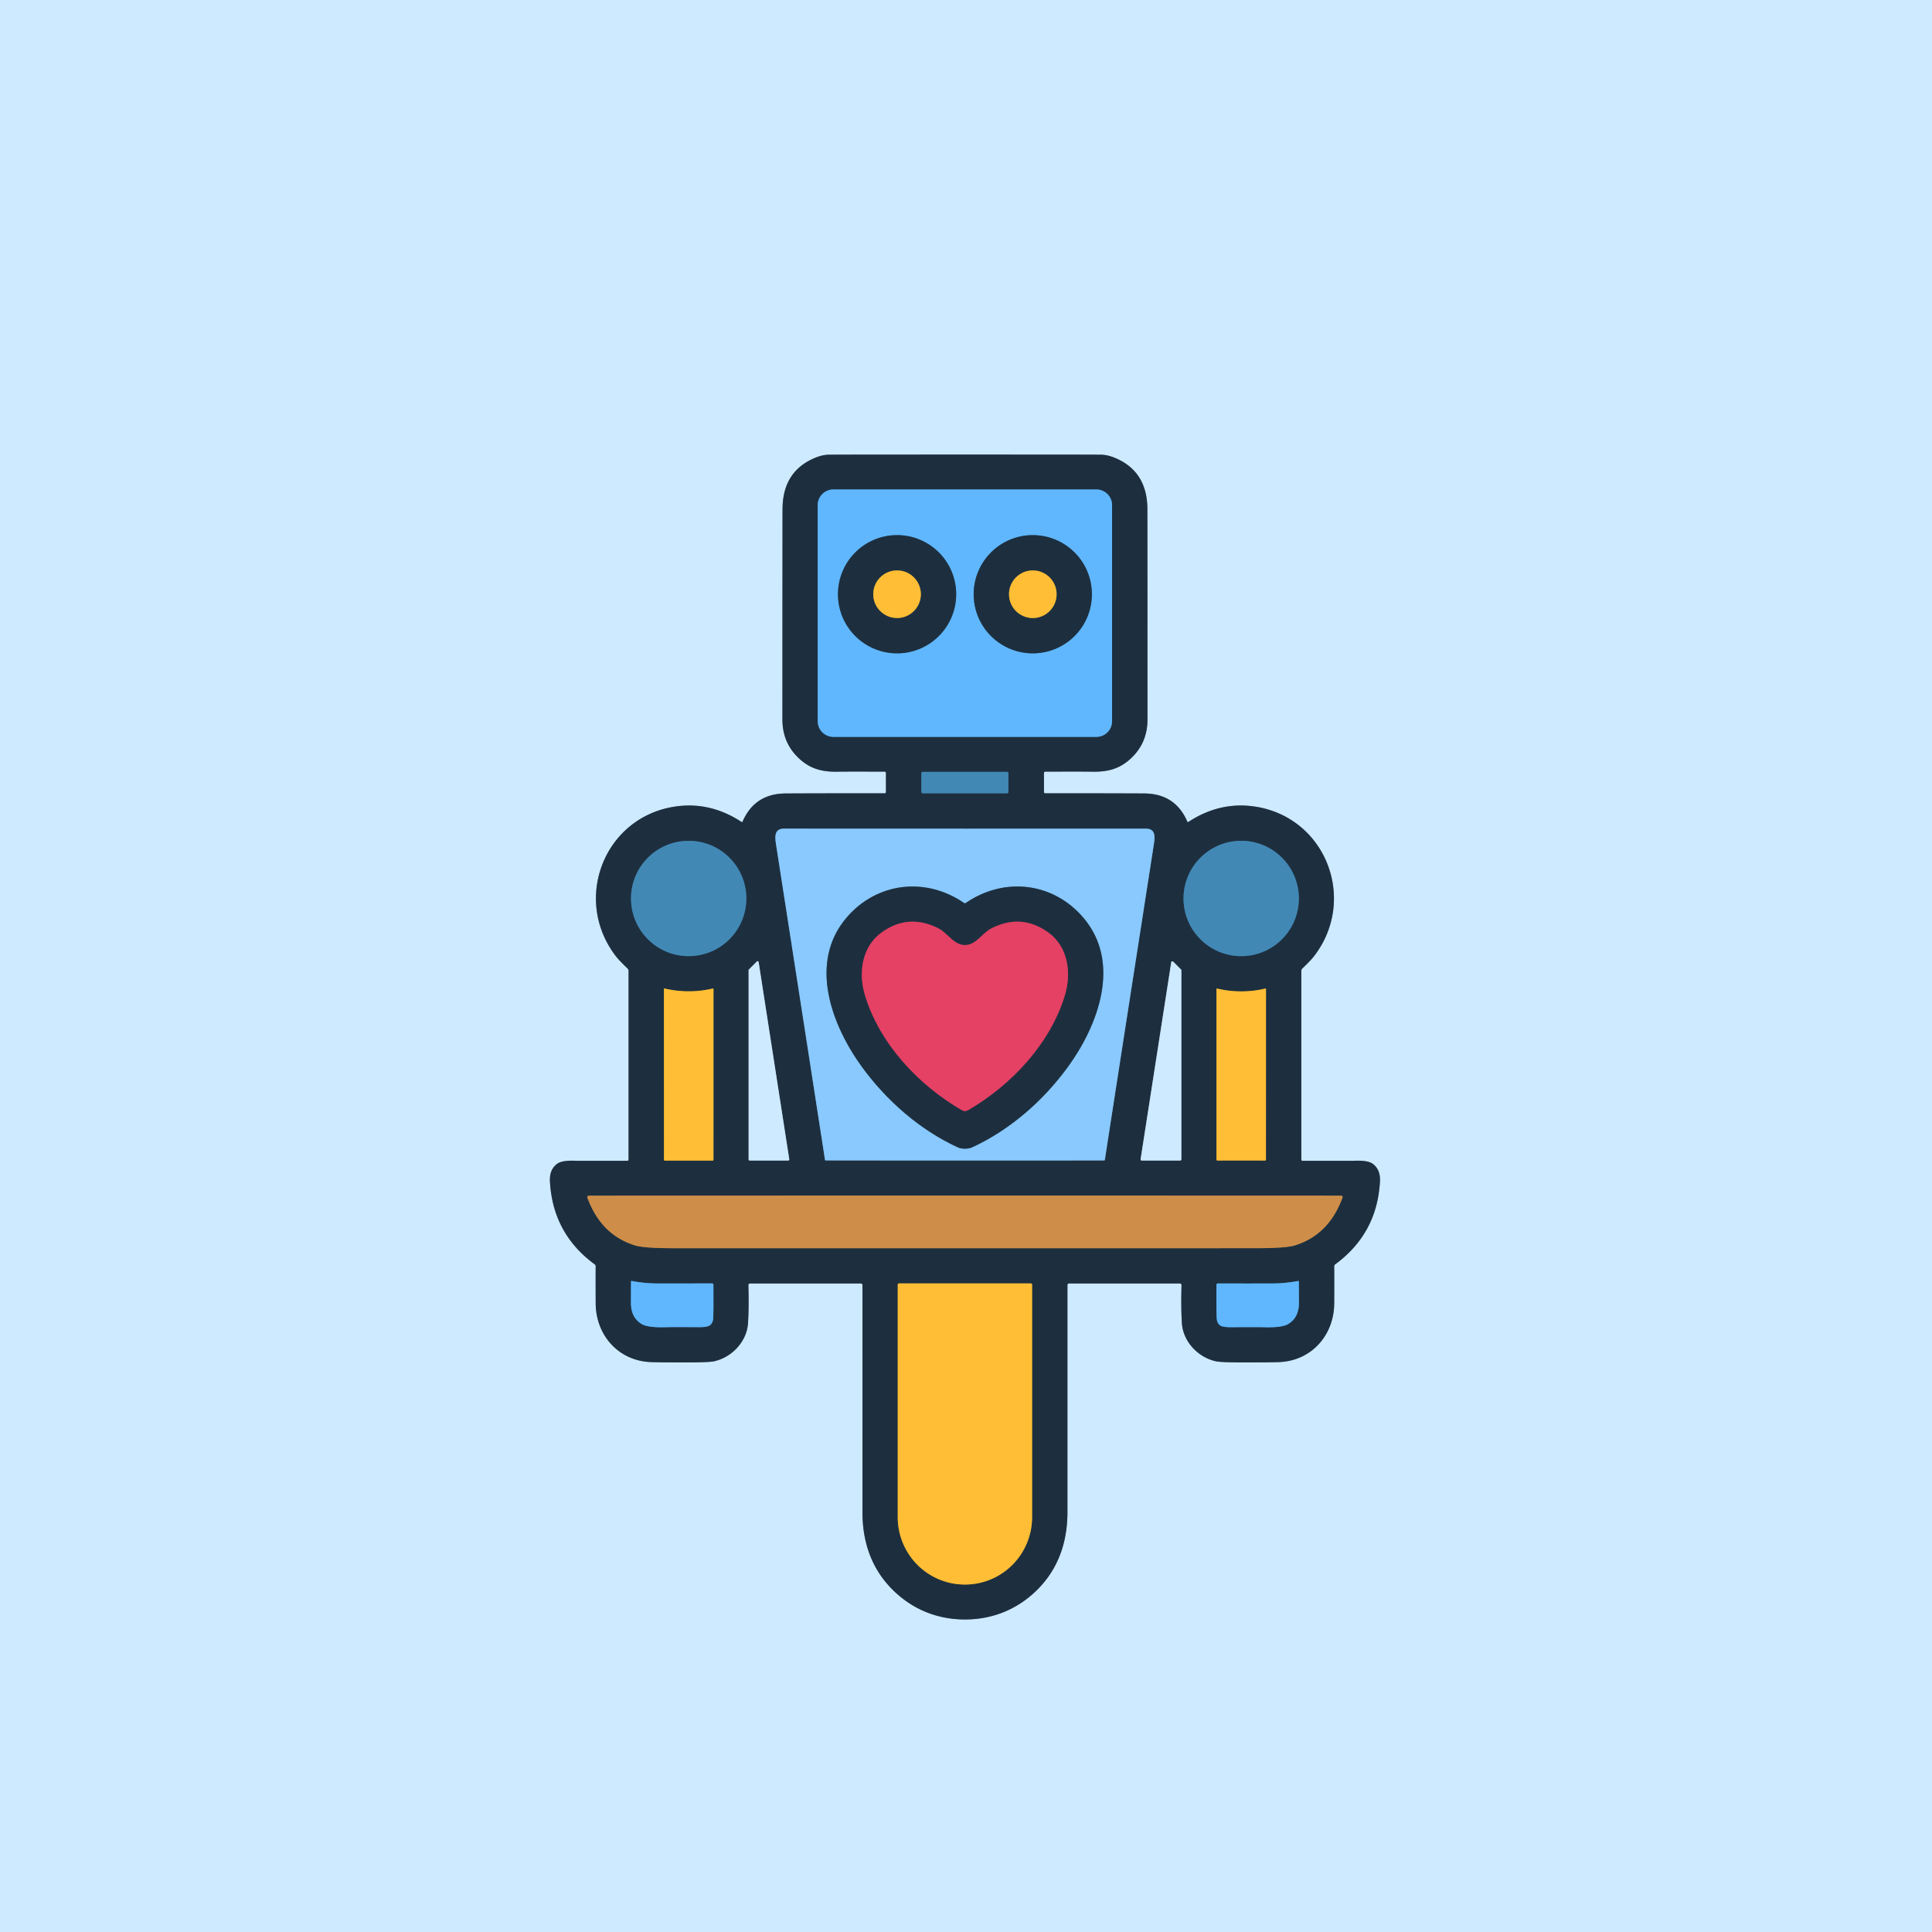 <?xml version="1.0" encoding="UTF-8" standalone="no"?>
<!DOCTYPE svg PUBLIC "-//W3C//DTD SVG 1.1//EN" "http://www.w3.org/Graphics/SVG/1.1/DTD/svg11.dtd">
<svg xmlns="http://www.w3.org/2000/svg" version="1.1" viewBox="0.00 0.00 911.00 911.00">
<g stroke-width="2.00" fill="none" stroke-linecap="butt">
<path stroke="#768d9f" vector-effect="non-scaling-stroke" d="
  M 455.00 763.63
  C 467.08 763.63 477.97 759.52 486.76 751.81
  C 498.15 741.81 503.33 728.54 503.33 713.00
  Q 503.32 670.12 503.33 605.93
  A 0.74 0.73 90.0 0 1 504.06 605.19
  L 556.35 605.19
  A 0.78 0.78 0.0 0 1 557.13 605.99
  Q 556.84 616.17 557.29 623.76
  C 557.81 632.60 564.93 640.07 573.39 641.90
  Q 575.77 642.41 586.26 642.42
  Q 599.16 642.43 603.24 642.26
  C 618.49 641.61 629.07 629.50 629.12 614.49
  Q 629.17 602.24 629.12 597.08
  A 1.06 1.05 72.1 0 1 629.56 596.20
  Q 649.37 581.68 650.69 557.07
  Q 650.99 551.53 647.30 548.78
  Q 645.00 547.07 638.50 547.34
  Q 637.59 547.37 614.13 547.35
  A 0.53 0.52 -90.0 0 1 613.61 546.82
  L 613.61 457.85
  A 1.67 1.62 68.4 0 1 614.10 456.67
  C 616.39 454.43 618.33 452.60 620.09 450.24
  C 639.97 423.48 624.86 385.26 591.66 380.32
  Q 575.16 377.87 560.31 387.60
  A 0.29 0.28 -28.2 0 1 559.89 387.48
  Q 554.18 374.21 539.49 374.14
  Q 515.86 374.04 492.86 374.08
  A 0.60 0.60 0.0 0 1 492.26 373.48
  L 492.26 364.46
  A 0.61 0.60 90.0 0 1 492.86 363.85
  Q 510.80 363.79 514.90 363.87
  C 522.60 364.04 528.21 362.45 533.57 357.31
  Q 541.07 350.11 541.07 339.25
  Q 541.05 241.12 541.02 239.51
  Q 540.73 222.20 525.83 215.95
  Q 522.31 214.47 519.25 214.42
  Q 515.26 214.35 455.01 214.35
  Q 394.75 214.35 390.77 214.42
  Q 387.71 214.47 384.19 215.95
  Q 369.29 222.20 369.00 239.51
  Q 368.97 241.12 368.94 339.25
  Q 368.94 350.11 376.44 357.31
  C 381.80 362.45 387.41 364.04 395.11 363.87
  Q 399.21 363.79 417.15 363.85
  A 0.61 0.60 -90.0 0 1 417.75 364.46
  L 417.75 373.48
  A 0.60 0.60 0.0 0 1 417.15 374.08
  Q 394.15 374.04 370.52 374.14
  Q 355.83 374.21 350.12 387.48
  A 0.29 0.28 28.2 0 1 349.70 387.60
  Q 334.85 377.87 318.35 380.32
  C 285.15 385.26 270.04 423.48 289.92 450.24
  C 291.68 452.60 293.62 454.43 295.91 456.67
  A 1.67 1.62 -68.4 0 1 296.40 457.85
  L 296.40 546.82
  A 0.53 0.52 -90.0 0 1 295.88 547.35
  Q 272.42 547.37 271.51 547.34
  Q 265.01 547.07 262.71 548.78
  Q 259.02 551.53 259.32 557.07
  Q 260.64 581.68 280.45 596.20
  A 1.06 1.05 -72.1 0 1 280.89 597.08
  Q 280.84 602.24 280.89 614.49
  C 280.94 629.50 291.52 641.61 306.77 642.26
  Q 310.85 642.43 323.75 642.42
  Q 334.24 642.41 336.62 641.90
  C 345.08 640.07 352.20 632.60 352.72 623.76
  Q 353.17 616.17 352.88 605.99
  A 0.78 0.78 0.0 0 1 353.66 605.19
  L 405.95 605.19
  A 0.74 0.73 -90.0 0 1 406.68 605.93
  Q 406.69 670.12 406.68 713.00
  C 406.68 728.54 411.85 741.81 423.25 751.80
  C 432.04 759.52 442.92 763.63 455.00 763.63"
/>
<path stroke="#3f739f" vector-effect="non-scaling-stroke" d="
  M 524.37 238.20
  A 7.40 7.40 0.0 0 0 516.97 230.80
  L 392.99 230.80
  A 7.40 7.40 0.0 0 0 385.59 238.20
  L 385.59 340.06
  A 7.40 7.40 0.0 0 0 392.99 347.46
  L 516.97 347.46
  A 7.40 7.40 0.0 0 0 524.37 340.06
  L 524.37 238.20"
/>
<path stroke="#305c7a" vector-effect="non-scaling-stroke" d="
  M 475.48 364.60
  A 0.63 0.63 0.0 0 0 474.85 363.97
  L 435.09 363.97
  A 0.63 0.63 0.0 0 0 434.46 364.60
  L 434.46 373.44
  A 0.63 0.63 0.0 0 0 435.09 374.07
  L 474.85 374.07
  A 0.63 0.63 0.0 0 0 475.48 373.44
  L 475.48 364.60"
/>
<path stroke="#537c9e" vector-effect="non-scaling-stroke" d="
  M 454.99 547.21
  Q 516.05 547.21 520.71 547.17
  A 0.27 0.27 0.0 0 0 520.96 546.95
  Q 526.38 511.80 544.04 398.34
  C 544.57 394.90 545.11 390.74 540.31 390.75
  Q 512.37 390.77 455.00 390.77
  Q 397.63 390.76 369.69 390.74
  C 364.89 390.73 365.43 394.89 365.96 398.33
  Q 383.60 511.79 389.02 546.94
  A 0.27 0.27 0.0 0 0 389.27 547.16
  Q 393.93 547.20 454.99 547.21"
/>
<path stroke="#305c7a" vector-effect="non-scaling-stroke" d="
  M 351.92 423.66
  A 27.19 27.19 0.0 0 0 324.73 396.47
  A 27.19 27.19 0.0 0 0 297.54 423.66
  A 27.19 27.19 0.0 0 0 324.73 450.85
  A 27.19 27.19 0.0 0 0 351.92 423.66"
/>
<path stroke="#305c7a" vector-effect="non-scaling-stroke" d="
  M 612.45 423.66
  A 27.19 27.19 0.0 0 0 585.26 396.47
  A 27.19 27.19 0.0 0 0 558.07 423.66
  A 27.19 27.19 0.0 0 0 585.26 450.85
  A 27.19 27.19 0.0 0 0 612.45 423.66"
/>
<path stroke="#768d9f" vector-effect="non-scaling-stroke" d="
  M 371.68 547.22
  A 0.49 0.49 0.0 0 0 372.16 546.65
  L 357.72 453.65
  A 0.49 0.49 0.0 0 0 356.89 453.38
  L 353.14 457.13
  A 0.49 0.49 0.0 0 0 353.00 457.47
  L 353.00 546.73
  A 0.49 0.49 0.0 0 0 353.49 547.22
  L 371.68 547.22"
/>
<path stroke="#768d9f" vector-effect="non-scaling-stroke" d="
  M 556.51 547.22
  A 0.54 0.54 0.0 0 0 557.05 546.68
  L 557.05 457.53
  A 0.54 0.54 0.0 0 0 556.89 457.15
  L 553.19 453.45
  A 0.54 0.54 0.0 0 0 552.28 453.75
  L 537.84 546.60
  A 0.54 0.54 0.0 0 0 538.37 547.22
  L 556.51 547.22"
/>
<path stroke="#8e773a" vector-effect="non-scaling-stroke" d="
  M 324.75 547.25
  Q 335.56 547.25 335.93 547.28
  A 0.46 0.45 -87.6 0 0 336.42 546.82
  L 336.43 466.38
  A 0.27 0.26 83.4 0 0 336.10 466.12
  Q 330.50 467.44 324.75 467.44
  Q 319.00 467.44 313.40 466.12
  A 0.27 0.26 -83.4 0 0 313.07 466.38
  L 313.09 546.82
  A 0.46 0.45 87.6 0 0 313.58 547.28
  Q 313.95 547.25 324.75 547.25"
/>
<path stroke="#8e773a" vector-effect="non-scaling-stroke" d="
  M 585.27 547.21
  Q 596.07 547.21 596.44 547.24
  A 0.46 0.45 -87.6 0 0 596.93 546.79
  L 596.95 466.41
  A 0.27 0.26 83.4 0 0 596.63 466.15
  Q 591.03 467.47 585.28 467.47
  Q 579.53 467.47 573.94 466.14
  A 0.27 0.26 -83.4 0 0 573.61 466.41
  L 573.61 546.78
  A 0.46 0.45 87.6 0 0 574.10 547.24
  Q 574.47 547.21 585.27 547.21"
/>
<path stroke="#765f44" vector-effect="non-scaling-stroke" d="
  M 455.00 588.58
  Q 580.97 588.58 592.76 588.56
  Q 606.37 588.54 610.57 587.24
  Q 626.60 582.29 633.03 564.72
  A 0.69 0.68 -80.1 0 0 632.39 563.80
  Q 617.90 563.76 455.00 563.76
  Q 292.10 563.76 277.61 563.81
  A 0.69 0.68 80.1 0 0 276.97 564.73
  Q 283.40 582.30 299.43 587.25
  Q 303.63 588.55 317.25 588.57
  Q 329.04 588.59 455.00 588.58"
/>
<path stroke="#3f739f" vector-effect="non-scaling-stroke" d="
  M 297.54 604.32
  Q 297.52 605.27 297.51 614.30
  Q 297.51 621.34 302.62 624.34
  Q 305.60 626.10 314.14 625.82
  Q 317.06 625.73 329.52 625.81
  Q 333.06 625.84 334.45 625.09
  A 3.26 3.02 4.6 0 0 335.24 624.47
  Q 336.20 623.39 336.30 621.47
  Q 336.48 618.16 336.39 605.77
  A 0.60 0.60 0.0 0 0 335.79 605.17
  Q 320.41 605.20 310.24 605.19
  Q 303.93 605.19 297.91 604.02
  A 0.31 0.31 0.0 0 0 297.54 604.32"
/>
<path stroke="#3f739f" vector-effect="non-scaling-stroke" d="
  M 612.45 604.32
  A 0.31 0.31 0.0 0 0 612.08 604.02
  Q 606.06 605.19 599.75 605.20
  Q 589.59 605.22 574.21 605.20
  A 0.60 0.60 0.0 0 0 573.61 605.80
  Q 573.53 618.19 573.71 621.50
  Q 573.81 623.42 574.78 624.49
  A 3.26 3.02 -4.7 0 0 575.57 625.11
  Q 576.96 625.86 580.50 625.83
  Q 592.95 625.74 595.87 625.83
  Q 604.41 626.10 607.39 624.34
  Q 612.50 621.33 612.49 614.29
  Q 612.47 605.26 612.45 604.32"
/>
<path stroke="#8e773a" vector-effect="non-scaling-stroke" d="
  M 486.08 605.18
  L 423.90 605.18
  A 0.58 0.58 0.0 0 0 423.32 605.76
  L 423.32 715.41
  A 31.75 31.62 90.0 0 0 454.94 747.16
  L 455.04 747.16
  A 31.75 31.62 90.0 0 0 486.66 715.41
  L 486.66 605.76
  A 0.58 0.58 0.0 0 0 486.08 605.18"
/>
<path stroke="#3f739f" vector-effect="non-scaling-stroke" d="
  M 450.87 280.20
  A 27.87 27.87 0.0 0 0 423.00 252.33
  A 27.87 27.87 0.0 0 0 395.13 280.20
  A 27.87 27.87 0.0 0 0 423.00 308.07
  A 27.87 27.87 0.0 0 0 450.87 280.20"
/>
<path stroke="#3f739f" vector-effect="non-scaling-stroke" d="
  M 514.86 280.20
  A 27.87 27.87 0.0 0 0 486.99 252.33
  A 27.87 27.87 0.0 0 0 459.12 280.20
  A 27.87 27.87 0.0 0 0 486.99 308.07
  A 27.87 27.87 0.0 0 0 514.86 280.20"
/>
<path stroke="#8e773a" vector-effect="non-scaling-stroke" d="
  M 434.21 280.19
  A 11.22 11.22 0.0 0 0 422.99 268.97
  A 11.22 11.22 0.0 0 0 411.77 280.19
  A 11.22 11.22 0.0 0 0 422.99 291.41
  A 11.22 11.22 0.0 0 0 434.21 280.19"
/>
<path stroke="#8e773a" vector-effect="non-scaling-stroke" d="
  M 498.22 280.20
  A 11.22 11.22 0.0 0 0 487.00 268.98
  A 11.22 11.22 0.0 0 0 475.78 280.20
  A 11.22 11.22 0.0 0 0 487.00 291.42
  A 11.22 11.22 0.0 0 0 498.22 280.20"
/>
<path stroke="#537c9e" vector-effect="non-scaling-stroke" d="
  M 455.01 541.64
  Q 456.98 541.64 458.27 541.05
  C 476.27 532.82 492.03 518.91 503.56 503.06
  C 517.80 483.49 529.02 453.84 510.68 432.55
  C 496.39 415.95 473.38 413.36 455.27 425.87
  Q 455.23 425.90 455.13 425.91
  Q 455.06 425.92 454.99 425.92
  Q 454.91 425.92 454.85 425.91
  Q 454.74 425.90 454.70 425.87
  C 436.59 413.37 413.58 415.97 399.29 432.57
  C 380.96 453.87 392.19 483.51 406.44 503.08
  C 417.98 518.92 433.74 532.83 451.74 541.05
  Q 453.04 541.64 455.01 541.64"
/>
<path stroke="#813852" vector-effect="non-scaling-stroke" d="
  M 455.00 523.90
  Q 455.73 523.90 456.59 523.41
  C 476.91 511.59 495.22 492.16 502.15 469.22
  C 505.28 458.88 503.69 446.47 494.32 439.71
  Q 481.63 430.56 467.49 437.76
  C 463.03 440.03 460.28 445.64 454.99 445.64
  C 449.70 445.64 446.95 440.03 442.49 437.77
  Q 428.35 430.56 415.67 439.72
  C 406.30 446.48 404.71 458.89 407.84 469.23
  C 414.77 492.17 433.09 511.59 453.41 523.41
  Q 454.27 523.90 455.00 523.90"
/>
</g>
<path fill="#ceeaff" d="
  M 911.00 0.00
  L 911.00 911.00
  L 0.00 911.00
  L 0.00 0.00
  L 911.00 0.00
  Z
  M 455.00 763.63
  C 467.08 763.63 477.97 759.52 486.76 751.81
  C 498.15 741.81 503.33 728.54 503.33 713.00
  Q 503.32 670.12 503.33 605.93
  A 0.74 0.73 90.0 0 1 504.06 605.19
  L 556.35 605.19
  A 0.78 0.78 0.0 0 1 557.13 605.99
  Q 556.84 616.17 557.29 623.76
  C 557.81 632.60 564.93 640.07 573.39 641.90
  Q 575.77 642.41 586.26 642.42
  Q 599.16 642.43 603.24 642.26
  C 618.49 641.61 629.07 629.50 629.12 614.49
  Q 629.17 602.24 629.12 597.08
  A 1.06 1.05 72.1 0 1 629.56 596.20
  Q 649.37 581.68 650.69 557.07
  Q 650.99 551.53 647.30 548.78
  Q 645.00 547.07 638.50 547.34
  Q 637.59 547.37 614.13 547.35
  A 0.53 0.52 -90.0 0 1 613.61 546.82
  L 613.61 457.85
  A 1.67 1.62 68.4 0 1 614.10 456.67
  C 616.39 454.43 618.33 452.60 620.09 450.24
  C 639.97 423.48 624.86 385.26 591.66 380.32
  Q 575.16 377.87 560.31 387.60
  A 0.29 0.28 -28.2 0 1 559.89 387.48
  Q 554.18 374.21 539.49 374.14
  Q 515.86 374.04 492.86 374.08
  A 0.60 0.60 0.0 0 1 492.26 373.48
  L 492.26 364.46
  A 0.61 0.60 90.0 0 1 492.86 363.85
  Q 510.80 363.79 514.90 363.87
  C 522.60 364.04 528.21 362.45 533.57 357.31
  Q 541.07 350.11 541.07 339.25
  Q 541.05 241.12 541.02 239.51
  Q 540.73 222.20 525.83 215.95
  Q 522.31 214.47 519.25 214.42
  Q 515.26 214.35 455.01 214.35
  Q 394.75 214.35 390.77 214.42
  Q 387.71 214.47 384.19 215.95
  Q 369.29 222.20 369.00 239.51
  Q 368.97 241.12 368.94 339.25
  Q 368.94 350.11 376.44 357.31
  C 381.80 362.45 387.41 364.04 395.11 363.87
  Q 399.21 363.79 417.15 363.85
  A 0.61 0.60 -90.0 0 1 417.75 364.46
  L 417.75 373.48
  A 0.60 0.60 0.0 0 1 417.15 374.08
  Q 394.15 374.04 370.52 374.14
  Q 355.83 374.21 350.12 387.48
  A 0.29 0.28 28.2 0 1 349.70 387.60
  Q 334.85 377.87 318.35 380.32
  C 285.15 385.26 270.04 423.48 289.92 450.24
  C 291.68 452.60 293.62 454.43 295.91 456.67
  A 1.67 1.62 -68.4 0 1 296.40 457.85
  L 296.40 546.82
  A 0.53 0.52 -90.0 0 1 295.88 547.35
  Q 272.42 547.37 271.51 547.34
  Q 265.01 547.07 262.71 548.78
  Q 259.02 551.53 259.32 557.07
  Q 260.64 581.68 280.45 596.20
  A 1.06 1.05 -72.1 0 1 280.89 597.08
  Q 280.84 602.24 280.89 614.49
  C 280.94 629.50 291.52 641.61 306.77 642.26
  Q 310.85 642.43 323.75 642.42
  Q 334.24 642.41 336.62 641.90
  C 345.08 640.07 352.20 632.60 352.72 623.76
  Q 353.17 616.17 352.88 605.99
  A 0.78 0.78 0.0 0 1 353.66 605.19
  L 405.95 605.19
  A 0.74 0.73 -90.0 0 1 406.68 605.93
  Q 406.69 670.12 406.68 713.00
  C 406.68 728.54 411.85 741.81 423.25 751.80
  C 432.04 759.52 442.92 763.63 455.00 763.63
  Z"
/>
<path fill="#1d2f3f" d="
  M 455.01 214.35
  Q 515.26 214.35 519.25 214.42
  Q 522.31 214.47 525.83 215.95
  Q 540.73 222.20 541.02 239.51
  Q 541.05 241.12 541.07 339.25
  Q 541.07 350.11 533.57 357.31
  C 528.21 362.45 522.60 364.04 514.90 363.87
  Q 510.80 363.79 492.86 363.85
  A 0.61 0.60 -90.0 0 0 492.26 364.46
  L 492.26 373.48
  A 0.60 0.60 0.0 0 0 492.86 374.08
  Q 515.86 374.04 539.49 374.14
  Q 554.18 374.21 559.89 387.48
  A 0.29 0.28 -28.2 0 0 560.31 387.60
  Q 575.16 377.87 591.66 380.32
  C 624.86 385.26 639.97 423.48 620.09 450.24
  C 618.33 452.60 616.39 454.43 614.10 456.67
  A 1.67 1.62 68.4 0 0 613.61 457.85
  L 613.61 546.82
  A 0.53 0.52 90.0 0 0 614.13 547.35
  Q 637.59 547.37 638.50 547.34
  Q 645.00 547.07 647.30 548.78
  Q 650.99 551.53 650.69 557.07
  Q 649.37 581.68 629.56 596.20
  A 1.06 1.05 72.1 0 0 629.12 597.08
  Q 629.17 602.24 629.12 614.49
  C 629.07 629.50 618.49 641.61 603.24 642.26
  Q 599.16 642.43 586.26 642.42
  Q 575.77 642.41 573.39 641.90
  C 564.93 640.07 557.81 632.60 557.29 623.76
  Q 556.84 616.17 557.13 605.99
  A 0.78 0.78 0.0 0 0 556.35 605.19
  L 504.06 605.19
  A 0.74 0.73 -90.0 0 0 503.33 605.93
  Q 503.32 670.12 503.33 713.00
  C 503.33 728.54 498.15 741.81 486.76 751.81
  C 477.97 759.52 467.08 763.63 455.00 763.63
  C 442.92 763.63 432.04 759.52 423.25 751.80
  C 411.85 741.81 406.68 728.54 406.68 713.00
  Q 406.69 670.12 406.68 605.93
  A 0.74 0.73 -90.0 0 0 405.95 605.19
  L 353.66 605.19
  A 0.78 0.78 0.0 0 0 352.88 605.99
  Q 353.17 616.17 352.72 623.76
  C 352.20 632.60 345.08 640.07 336.62 641.90
  Q 334.24 642.41 323.75 642.42
  Q 310.85 642.43 306.77 642.26
  C 291.52 641.61 280.94 629.50 280.89 614.49
  Q 280.84 602.24 280.89 597.08
  A 1.06 1.05 -72.1 0 0 280.45 596.20
  Q 260.64 581.68 259.32 557.07
  Q 259.02 551.53 262.71 548.78
  Q 265.01 547.07 271.51 547.34
  Q 272.42 547.37 295.88 547.35
  A 0.53 0.52 -90.0 0 0 296.40 546.82
  L 296.40 457.85
  A 1.67 1.62 -68.4 0 0 295.91 456.67
  C 293.62 454.43 291.68 452.60 289.92 450.24
  C 270.04 423.48 285.15 385.26 318.35 380.32
  Q 334.85 377.87 349.70 387.60
  A 0.29 0.28 28.2 0 0 350.12 387.48
  Q 355.83 374.21 370.52 374.14
  Q 394.15 374.04 417.15 374.08
  A 0.60 0.60 0.0 0 0 417.75 373.48
  L 417.75 364.46
  A 0.61 0.60 -90.0 0 0 417.15 363.85
  Q 399.21 363.79 395.11 363.87
  C 387.41 364.04 381.80 362.45 376.44 357.31
  Q 368.94 350.11 368.94 339.25
  Q 368.97 241.12 369.00 239.51
  Q 369.29 222.20 384.19 215.95
  Q 387.71 214.47 390.77 214.42
  Q 394.75 214.35 455.01 214.35
  Z
  M 524.37 238.20
  A 7.40 7.40 0.0 0 0 516.97 230.80
  L 392.99 230.80
  A 7.40 7.40 0.0 0 0 385.59 238.20
  L 385.59 340.06
  A 7.40 7.40 0.0 0 0 392.99 347.46
  L 516.97 347.46
  A 7.40 7.40 0.0 0 0 524.37 340.06
  L 524.37 238.20
  Z
  M 475.48 364.60
  A 0.63 0.63 0.0 0 0 474.85 363.97
  L 435.09 363.97
  A 0.63 0.63 0.0 0 0 434.46 364.60
  L 434.46 373.44
  A 0.63 0.63 0.0 0 0 435.09 374.07
  L 474.85 374.07
  A 0.63 0.63 0.0 0 0 475.48 373.44
  L 475.48 364.60
  Z
  M 454.99 547.21
  Q 516.05 547.21 520.71 547.17
  A 0.27 0.27 0.0 0 0 520.96 546.95
  Q 526.38 511.80 544.04 398.34
  C 544.57 394.90 545.11 390.74 540.31 390.75
  Q 512.37 390.77 455.00 390.77
  Q 397.63 390.76 369.69 390.74
  C 364.89 390.73 365.43 394.89 365.96 398.33
  Q 383.60 511.79 389.02 546.94
  A 0.27 0.27 0.0 0 0 389.27 547.16
  Q 393.93 547.20 454.99 547.21
  Z
  M 351.92 423.66
  A 27.19 27.19 0.0 0 0 324.73 396.47
  A 27.19 27.19 0.0 0 0 297.54 423.66
  A 27.19 27.19 0.0 0 0 324.73 450.85
  A 27.19 27.19 0.0 0 0 351.92 423.66
  Z
  M 612.45 423.66
  A 27.19 27.19 0.0 0 0 585.26 396.47
  A 27.19 27.19 0.0 0 0 558.07 423.66
  A 27.19 27.19 0.0 0 0 585.26 450.85
  A 27.19 27.19 0.0 0 0 612.45 423.66
  Z
  M 371.68 547.22
  A 0.49 0.49 0.0 0 0 372.16 546.65
  L 357.72 453.65
  A 0.49 0.49 0.0 0 0 356.89 453.38
  L 353.14 457.13
  A 0.49 0.49 0.0 0 0 353.00 457.47
  L 353.00 546.73
  A 0.49 0.49 0.0 0 0 353.49 547.22
  L 371.68 547.22
  Z
  M 556.51 547.22
  A 0.54 0.54 0.0 0 0 557.05 546.68
  L 557.05 457.53
  A 0.54 0.54 0.0 0 0 556.89 457.15
  L 553.19 453.45
  A 0.54 0.54 0.0 0 0 552.28 453.75
  L 537.84 546.60
  A 0.54 0.54 0.0 0 0 538.37 547.22
  L 556.51 547.22
  Z
  M 324.75 547.25
  Q 335.56 547.25 335.93 547.28
  A 0.46 0.45 -87.6 0 0 336.42 546.82
  L 336.43 466.38
  A 0.27 0.26 83.4 0 0 336.10 466.12
  Q 330.50 467.44 324.75 467.44
  Q 319.00 467.44 313.40 466.12
  A 0.27 0.26 -83.4 0 0 313.07 466.38
  L 313.09 546.82
  A 0.46 0.45 87.6 0 0 313.58 547.28
  Q 313.95 547.25 324.75 547.25
  Z
  M 585.27 547.21
  Q 596.07 547.21 596.44 547.24
  A 0.46 0.45 -87.6 0 0 596.93 546.79
  L 596.95 466.41
  A 0.27 0.26 83.4 0 0 596.63 466.15
  Q 591.03 467.47 585.28 467.47
  Q 579.53 467.47 573.94 466.14
  A 0.27 0.26 -83.4 0 0 573.61 466.41
  L 573.61 546.78
  A 0.46 0.45 87.6 0 0 574.10 547.24
  Q 574.47 547.21 585.27 547.21
  Z
  M 455.00 588.58
  Q 580.97 588.58 592.76 588.56
  Q 606.37 588.54 610.57 587.24
  Q 626.60 582.29 633.03 564.72
  A 0.69 0.68 -80.1 0 0 632.39 563.80
  Q 617.90 563.76 455.00 563.76
  Q 292.10 563.76 277.61 563.81
  A 0.69 0.68 80.1 0 0 276.97 564.73
  Q 283.40 582.30 299.43 587.25
  Q 303.63 588.55 317.25 588.57
  Q 329.04 588.59 455.00 588.58
  Z
  M 297.54 604.32
  Q 297.52 605.27 297.51 614.30
  Q 297.51 621.34 302.62 624.34
  Q 305.60 626.10 314.14 625.82
  Q 317.06 625.73 329.52 625.81
  Q 333.06 625.84 334.45 625.09
  A 3.26 3.02 4.6 0 0 335.24 624.47
  Q 336.20 623.39 336.30 621.47
  Q 336.48 618.16 336.39 605.77
  A 0.60 0.60 0.0 0 0 335.79 605.17
  Q 320.41 605.20 310.24 605.19
  Q 303.93 605.19 297.91 604.02
  A 0.31 0.31 0.0 0 0 297.54 604.32
  Z
  M 612.45 604.32
  A 0.31 0.31 0.0 0 0 612.08 604.02
  Q 606.06 605.19 599.75 605.20
  Q 589.59 605.22 574.21 605.20
  A 0.60 0.60 0.0 0 0 573.61 605.80
  Q 573.53 618.19 573.71 621.50
  Q 573.81 623.42 574.78 624.49
  A 3.26 3.02 -4.7 0 0 575.57 625.11
  Q 576.96 625.86 580.50 625.83
  Q 592.95 625.74 595.87 625.83
  Q 604.41 626.10 607.39 624.34
  Q 612.50 621.33 612.49 614.29
  Q 612.47 605.26 612.45 604.32
  Z
  M 486.08 605.18
  L 423.90 605.18
  A 0.58 0.58 0.0 0 0 423.32 605.76
  L 423.32 715.41
  A 31.75 31.62 90.0 0 0 454.94 747.16
  L 455.04 747.16
  A 31.75 31.62 90.0 0 0 486.66 715.41
  L 486.66 605.76
  A 0.58 0.58 0.0 0 0 486.08 605.18
  Z"
/>
<path fill="#60b7fe" d="
  M 524.37 340.06
  A 7.40 7.40 0.0 0 1 516.97 347.46
  L 392.99 347.46
  A 7.40 7.40 0.0 0 1 385.59 340.06
  L 385.59 238.20
  A 7.40 7.40 0.0 0 1 392.99 230.80
  L 516.97 230.80
  A 7.40 7.40 0.0 0 1 524.37 238.20
  L 524.37 340.06
  Z
  M 450.87 280.20
  A 27.87 27.87 0.0 0 0 423.00 252.33
  A 27.87 27.87 0.0 0 0 395.13 280.20
  A 27.87 27.87 0.0 0 0 423.00 308.07
  A 27.87 27.87 0.0 0 0 450.87 280.20
  Z
  M 514.86 280.20
  A 27.87 27.87 0.0 0 0 486.99 252.33
  A 27.87 27.87 0.0 0 0 459.12 280.20
  A 27.87 27.87 0.0 0 0 486.99 308.07
  A 27.87 27.87 0.0 0 0 514.86 280.20
  Z"
/>
<path fill="#1d2f3f" d="
  M 450.87 280.20
  A 27.87 27.87 0.0 0 1 423.00 308.07
  A 27.87 27.87 0.0 0 1 395.13 280.20
  A 27.87 27.87 0.0 0 1 423.00 252.33
  A 27.87 27.87 0.0 0 1 450.87 280.20
  Z
  M 434.21 280.19
  A 11.22 11.22 0.0 0 0 422.99 268.97
  A 11.22 11.22 0.0 0 0 411.77 280.19
  A 11.22 11.22 0.0 0 0 422.99 291.41
  A 11.22 11.22 0.0 0 0 434.21 280.19
  Z"
/>
<path fill="#1d2f3f" d="
  M 514.86 280.20
  A 27.87 27.87 0.0 0 1 486.99 308.07
  A 27.87 27.87 0.0 0 1 459.12 280.20
  A 27.87 27.87 0.0 0 1 486.99 252.33
  A 27.87 27.87 0.0 0 1 514.86 280.20
  Z
  M 498.22 280.20
  A 11.22 11.22 0.0 0 0 487.00 268.98
  A 11.22 11.22 0.0 0 0 475.78 280.20
  A 11.22 11.22 0.0 0 0 487.00 291.42
  A 11.22 11.22 0.0 0 0 498.22 280.20
  Z"
/>
<circle fill="#ffbe35" cx="422.99" cy="280.19" r="11.22"/>
<circle fill="#ffbe35" cx="487.00" cy="280.20" r="11.22"/>
<rect fill="#4288b5" x="434.46" y="363.97" width="41.02" height="10.10" rx="0.63"/>
<path fill="#89c9fd" d="
  M 455.00 390.77
  Q 512.37 390.77 540.31 390.75
  C 545.11 390.74 544.57 394.90 544.04 398.34
  Q 526.38 511.80 520.96 546.95
  A 0.27 0.27 0.0 0 1 520.71 547.17
  Q 516.05 547.21 454.99 547.21
  Q 393.93 547.20 389.27 547.16
  A 0.27 0.27 0.0 0 1 389.02 546.94
  Q 383.60 511.79 365.96 398.33
  C 365.43 394.89 364.89 390.73 369.69 390.74
  Q 397.63 390.76 455.00 390.77
  Z
  M 455.01 541.64
  Q 456.98 541.64 458.27 541.05
  C 476.27 532.82 492.03 518.91 503.56 503.06
  C 517.80 483.49 529.02 453.84 510.68 432.55
  C 496.39 415.95 473.38 413.36 455.27 425.87
  Q 455.23 425.90 455.13 425.91
  Q 455.06 425.92 454.99 425.92
  Q 454.91 425.92 454.85 425.91
  Q 454.74 425.90 454.70 425.87
  C 436.59 413.37 413.58 415.97 399.29 432.57
  C 380.96 453.87 392.19 483.51 406.44 503.08
  C 417.98 518.92 433.74 532.83 451.74 541.05
  Q 453.04 541.64 455.01 541.64
  Z"
/>
<circle fill="#4288b5" cx="324.73" cy="423.66" r="27.19"/>
<circle fill="#4288b5" cx="585.26" cy="423.66" r="27.19"/>
<path fill="#1d2f3f" d="
  M 454.99 425.92
  Q 455.06 425.92 455.13 425.91
  Q 455.23 425.90 455.27 425.87
  C 473.38 413.36 496.39 415.95 510.68 432.55
  C 529.02 453.84 517.80 483.49 503.56 503.06
  C 492.03 518.91 476.27 532.82 458.27 541.05
  Q 456.98 541.64 455.01 541.64
  Q 453.04 541.64 451.74 541.05
  C 433.74 532.83 417.98 518.92 406.44 503.08
  C 392.19 483.51 380.96 453.87 399.29 432.57
  C 413.58 415.97 436.59 413.37 454.70 425.87
  Q 454.74 425.90 454.85 425.91
  Q 454.91 425.92 454.99 425.92
  Z
  M 455.00 523.90
  Q 455.73 523.90 456.59 523.41
  C 476.91 511.59 495.22 492.16 502.15 469.22
  C 505.28 458.88 503.69 446.47 494.32 439.71
  Q 481.63 430.56 467.49 437.76
  C 463.03 440.03 460.28 445.64 454.99 445.64
  C 449.70 445.64 446.95 440.03 442.49 437.77
  Q 428.35 430.56 415.67 439.72
  C 406.30 446.48 404.71 458.89 407.84 469.23
  C 414.77 492.17 433.09 511.59 453.41 523.41
  Q 454.27 523.90 455.00 523.90
  Z"
/>
<path fill="#e44164" d="
  M 454.99 445.64
  C 460.28 445.64 463.03 440.03 467.49 437.76
  Q 481.63 430.56 494.32 439.71
  C 503.69 446.47 505.28 458.88 502.15 469.22
  C 495.22 492.16 476.91 511.59 456.59 523.41
  Q 455.73 523.90 455.00 523.90
  Q 454.27 523.90 453.41 523.41
  C 433.09 511.59 414.77 492.17 407.84 469.23
  C 404.71 458.89 406.30 446.48 415.67 439.72
  Q 428.35 430.56 442.49 437.77
  C 446.95 440.03 449.70 445.64 454.99 445.64
  Z"
/>
<path fill="#ceeaff" d="
  M 371.68 547.22
  L 353.49 547.22
  A 0.49 0.49 0.0 0 1 353.00 546.73
  L 353.00 457.47
  A 0.49 0.49 0.0 0 1 353.14 457.13
  L 356.89 453.38
  A 0.49 0.49 0.0 0 1 357.72 453.65
  L 372.16 546.65
  A 0.49 0.49 0.0 0 1 371.68 547.22
  Z"
/>
<path fill="#ceeaff" d="
  M 556.51 547.22
  L 538.37 547.22
  A 0.54 0.54 0.0 0 1 537.84 546.60
  L 552.28 453.75
  A 0.54 0.54 0.0 0 1 553.19 453.45
  L 556.89 457.15
  A 0.54 0.54 0.0 0 1 557.05 457.53
  L 557.05 546.68
  A 0.54 0.54 0.0 0 1 556.51 547.22
  Z"
/>
<path fill="#ffbe35" d="
  M 324.75 467.44
  Q 330.50 467.44 336.10 466.12
  A 0.27 0.26 83.4 0 1 336.43 466.38
  L 336.42 546.82
  A 0.46 0.45 -87.6 0 1 335.93 547.28
  Q 335.56 547.25 324.75 547.25
  Q 313.95 547.25 313.58 547.28
  A 0.46 0.45 87.6 0 1 313.09 546.82
  L 313.07 466.38
  A 0.27 0.26 -83.4 0 1 313.40 466.12
  Q 319.00 467.44 324.75 467.44
  Z"
/>
<path fill="#ffbe35" d="
  M 585.27 547.21
  Q 574.47 547.21 574.10 547.24
  A 0.46 0.45 87.6 0 1 573.61 546.78
  L 573.61 466.41
  A 0.27 0.26 -83.4 0 1 573.94 466.14
  Q 579.53 467.47 585.28 467.47
  Q 591.03 467.47 596.63 466.15
  A 0.27 0.26 83.4 0 1 596.95 466.41
  L 596.93 546.79
  A 0.46 0.45 -87.6 0 1 596.44 547.24
  Q 596.07 547.21 585.27 547.21
  Z"
/>
<path fill="#ce8e49" d="
  M 455.00 563.76
  Q 617.90 563.76 632.39 563.80
  A 0.69 0.68 -80.1 0 1 633.03 564.72
  Q 626.60 582.29 610.57 587.24
  Q 606.37 588.54 592.76 588.56
  Q 580.97 588.58 455.00 588.58
  Q 329.04 588.59 317.25 588.57
  Q 303.63 588.55 299.43 587.25
  Q 283.40 582.30 276.97 564.73
  A 0.69 0.68 80.1 0 1 277.61 563.81
  Q 292.10 563.76 455.00 563.76
  Z"
/>
<path fill="#60b7fe" d="
  M 297.54 604.32
  A 0.31 0.31 0.0 0 1 297.91 604.02
  Q 303.93 605.19 310.24 605.19
  Q 320.41 605.20 335.79 605.17
  A 0.60 0.60 0.0 0 1 336.39 605.77
  Q 336.48 618.16 336.30 621.47
  Q 336.20 623.39 335.24 624.47
  A 3.26 3.02 4.6 0 1 334.45 625.09
  Q 333.06 625.84 329.52 625.81
  Q 317.06 625.73 314.14 625.82
  Q 305.60 626.10 302.62 624.34
  Q 297.51 621.34 297.51 614.30
  Q 297.52 605.27 297.54 604.32
  Z"
/>
<path fill="#60b7fe" d="
  M 612.45 604.32
  Q 612.47 605.26 612.49 614.29
  Q 612.50 621.33 607.39 624.34
  Q 604.41 626.10 595.87 625.83
  Q 592.95 625.74 580.50 625.83
  Q 576.96 625.86 575.57 625.11
  A 3.26 3.02 -4.7 0 1 574.78 624.49
  Q 573.81 623.42 573.71 621.50
  Q 573.53 618.19 573.61 605.80
  A 0.60 0.60 0.0 0 1 574.21 605.20
  Q 589.59 605.22 599.75 605.20
  Q 606.06 605.19 612.08 604.02
  A 0.31 0.31 0.0 0 1 612.45 604.32
  Z"
/>
<path fill="#ffbe35" d="
  M 486.08 605.18
  A 0.58 0.58 0.0 0 1 486.66 605.76
  L 486.66 715.41
  A 31.75 31.62 -90.0 0 1 455.04 747.16
  L 454.94 747.16
  A 31.75 31.62 90.0 0 1 423.32 715.41
  L 423.32 605.76
  A 0.58 0.58 0.0 0 1 423.90 605.18
  L 486.08 605.18
  Z"
/>
</svg>

